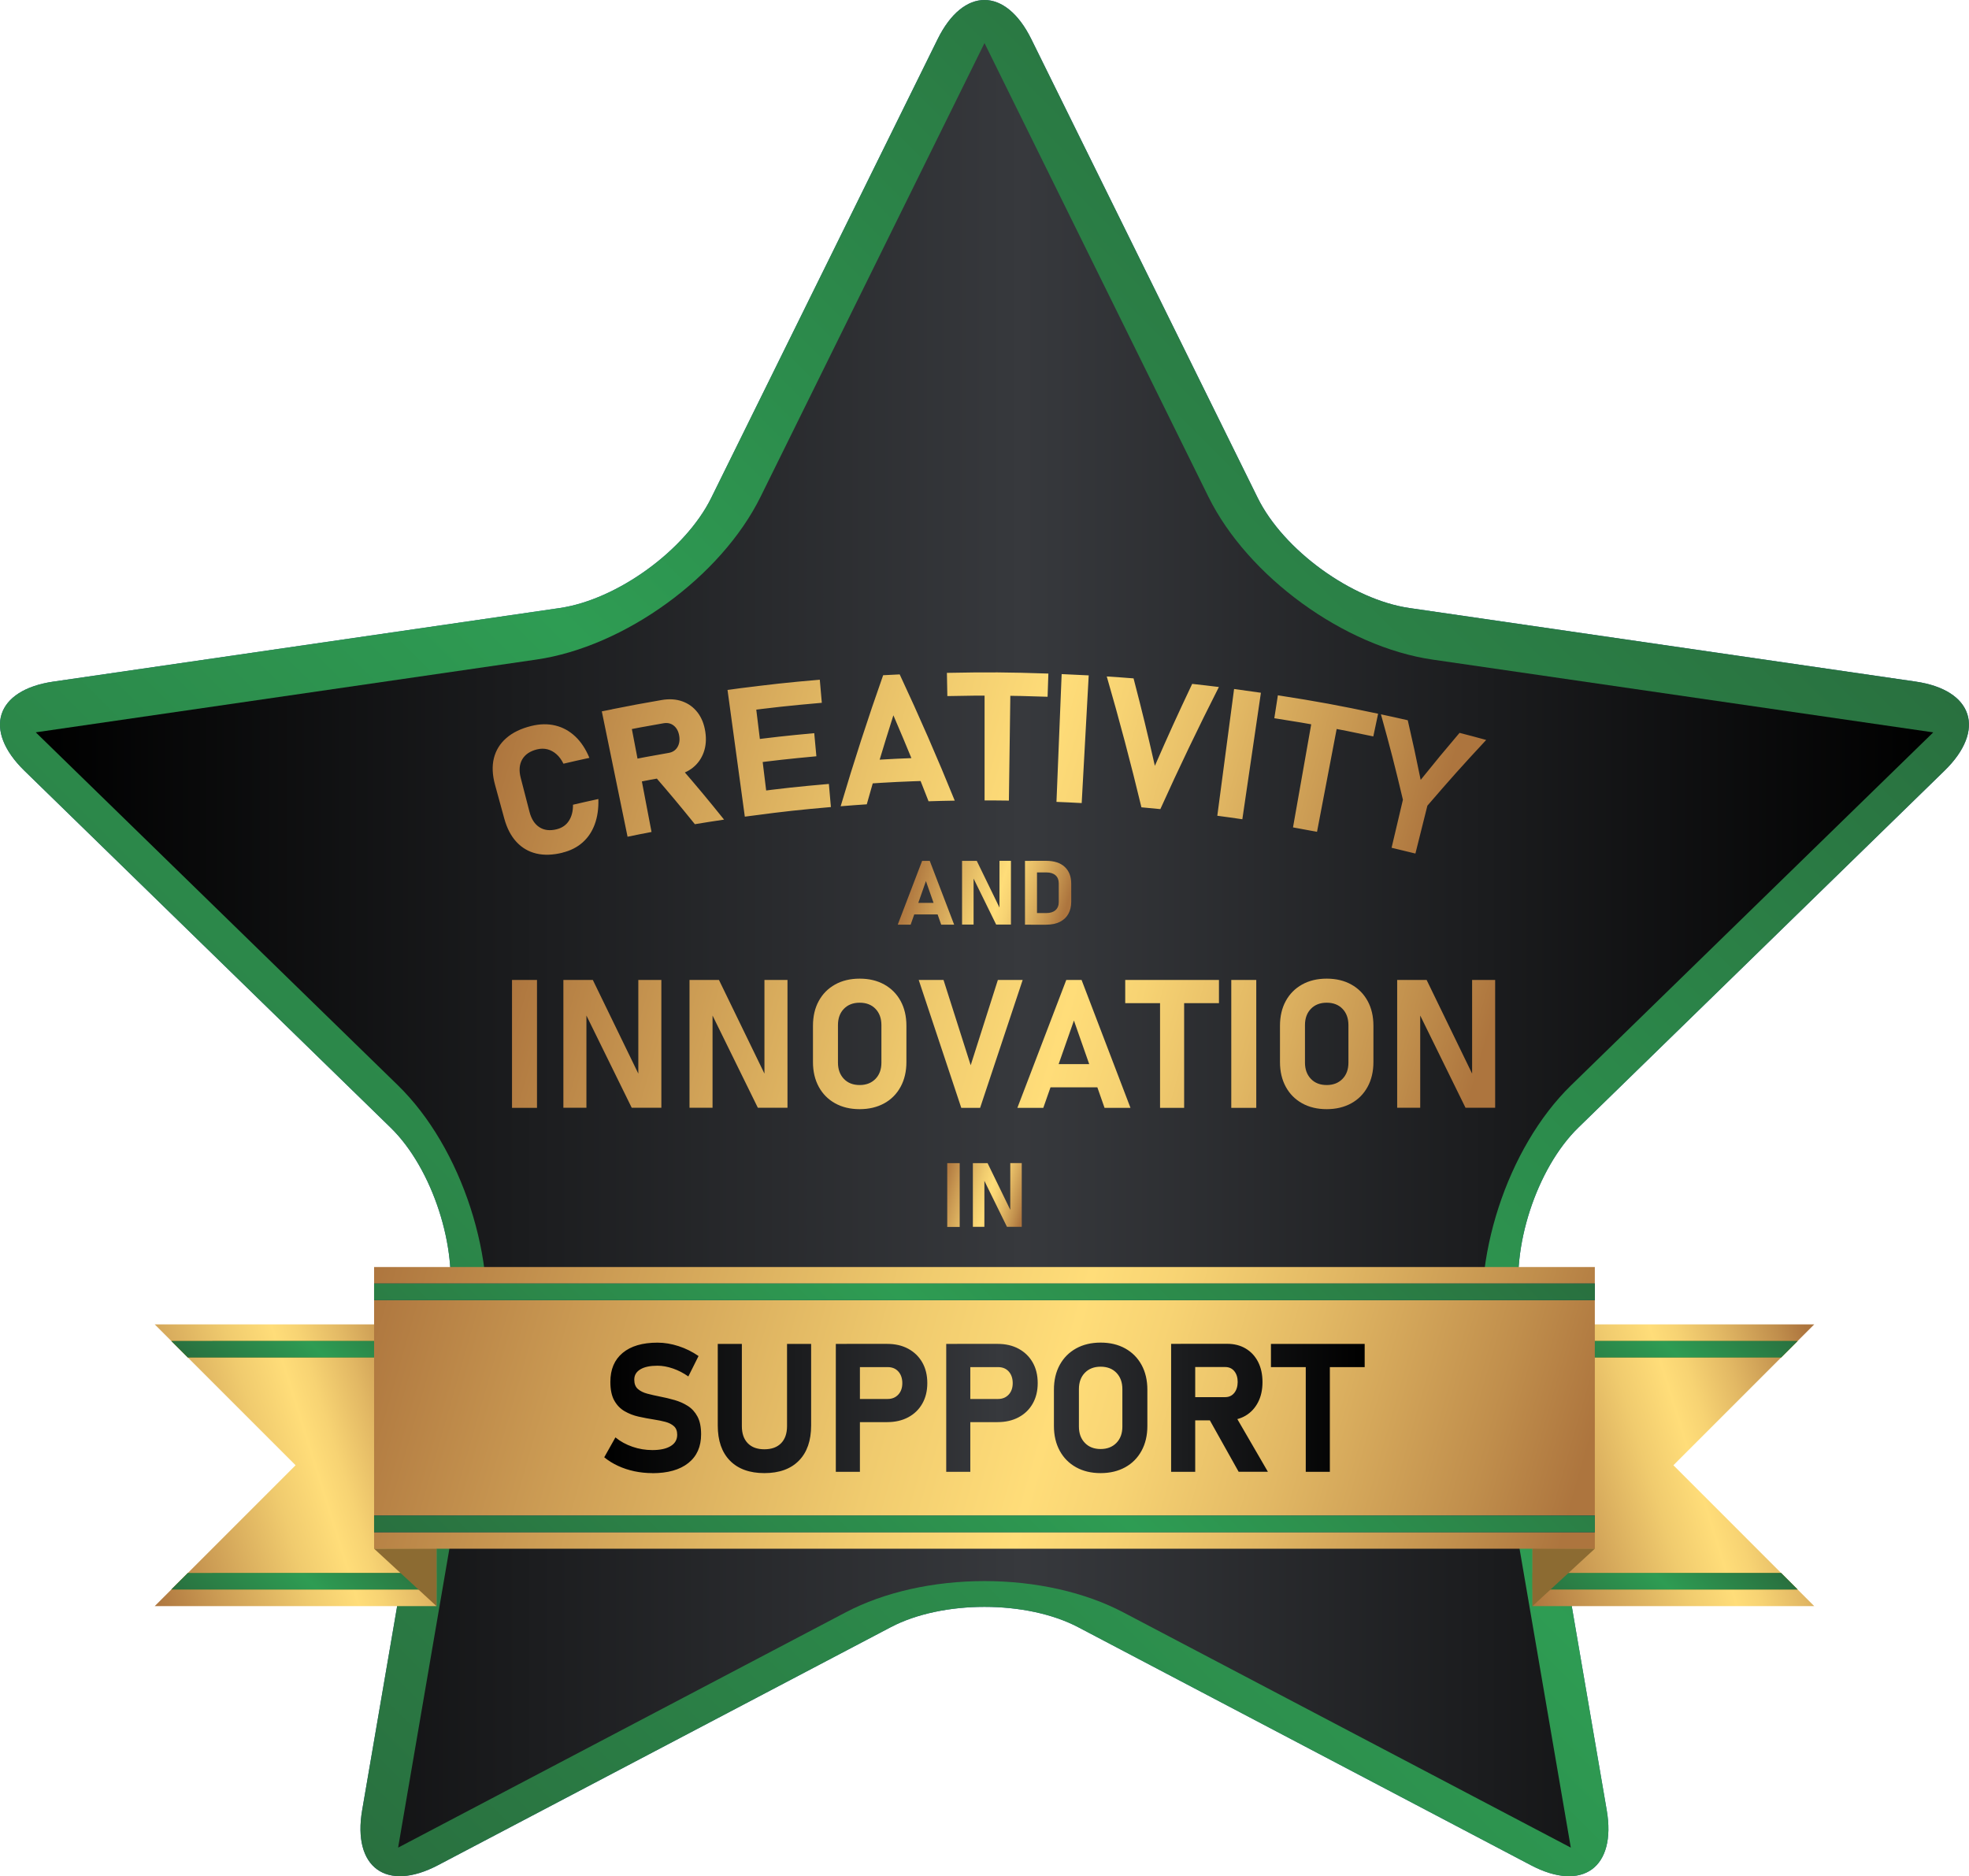 <?xml version="1.0" encoding="UTF-8"?>
<svg id="Layer_2" xmlns="http://www.w3.org/2000/svg" version="1.1" xmlns:xlink="http://www.w3.org/1999/xlink" viewBox="0 0 524.7 500">
  <!-- Generator: Adobe Illustrator 29.4.0, SVG Export Plug-In . SVG Version: 2.1.0 Build 152)  -->
  <defs>
    <style>
      .st0 {
        fill: url(#linear-gradient2);
      }

      .st1 {
        fill: url(#linear-gradient10);
      }

      .st2 {
        fill: url(#linear-gradient1);
      }

      .st3 {
        fill: url(#linear-gradient9);
      }

      .st4 {
        fill: url(#linear-gradient8);
      }

      .st5 {
        fill: url(#linear-gradient11);
      }

      .st6 {
        fill: #0d2852;
      }

      .st7 {
        fill: #8c6b32;
      }

      .st8 {
        fill: url(#linear-gradient12);
      }

      .st9 {
        fill: #af8d25;
      }

      .st10 {
        fill: url(#linear-gradient7);
      }

      .st11 {
        fill: url(#linear-gradient4);
      }

      .st12 {
        fill: url(#linear-gradient14);
      }

      .st13 {
        fill: url(#linear-gradient5);
      }

      .st14 {
        fill: url(#linear-gradient3);
      }

      .st15 {
        fill: url(#linear-gradient15);
      }

      .st16 {
        fill: url(#linear-gradient6);
      }

      .st17 {
        fill: url(#linear-gradient13);
      }

      .st18 {
        fill: #2f5b93;
      }

      .st19 {
        fill: url(#linear-gradient);
      }
    </style>
    <linearGradient id="linear-gradient" x1="79.04" y1="476.88" x2="445.66" y2="110.26" gradientUnits="userSpaceOnUse">
      <stop offset="0" stop-color="#29703f"/>
      <stop offset=".52" stop-color="#2e9c53"/>
      <stop offset="1" stop-color="#29703f"/>
    </linearGradient>
    <linearGradient id="linear-gradient1" x1="9.53" y1="251.92" x2="515.17" y2="251.92" gradientUnits="userSpaceOnUse">
      <stop offset="0" stop-color="#000"/>
      <stop offset=".52" stop-color="#37393d"/>
      <stop offset="1" stop-color="#000"/>
    </linearGradient>
    <linearGradient id="linear-gradient2" x1="400.69" y1="404.64" x2="488.37" y2="377.18" gradientUnits="userSpaceOnUse">
      <stop offset="0" stop-color="#ad753e"/>
      <stop offset=".19" stop-color="#cc9c54"/>
      <stop offset=".44" stop-color="#f0cb6e"/>
      <stop offset=".57" stop-color="#ffdd79"/>
      <stop offset=".64" stop-color="#f7d373"/>
      <stop offset=".76" stop-color="#e2b864"/>
      <stop offset=".92" stop-color="#c08e4c"/>
      <stop offset="1" stop-color="#ad753e"/>
    </linearGradient>
    <linearGradient id="linear-gradient3" x1="423.84" y1="377.22" x2="461.39" y2="339.68" xlink:href="#linear-gradient"/>
    <linearGradient id="linear-gradient4" x1="424.95" y1="440.16" x2="460.28" y2="404.82" xlink:href="#linear-gradient"/>
    <linearGradient id="linear-gradient5" x1="33.55" y1="404.64" x2="121.23" y2="377.18" xlink:href="#linear-gradient2"/>
    <linearGradient id="linear-gradient6" x1="64.41" y1="376.12" x2="99.75" y2="340.78" xlink:href="#linear-gradient"/>
    <linearGradient id="linear-gradient7" x1="63.31" y1="441.26" x2="100.85" y2="403.71" xlink:href="#linear-gradient"/>
    <linearGradient id="linear-gradient8" x1="100.89" y1="328.89" x2="413.89" y2="418.64" xlink:href="#linear-gradient2"/>
    <linearGradient id="linear-gradient9" x1="164.45" y1="473.07" x2="360.23" y2="277.29" xlink:href="#linear-gradient"/>
    <linearGradient id="linear-gradient10" x1="164.45" y1="473.07" x2="360.23" y2="277.29" xlink:href="#linear-gradient"/>
    <linearGradient id="linear-gradient11" x1="161.02" y1="375.18" x2="363.66" y2="375.18" xlink:href="#linear-gradient1"/>
    <linearGradient id="linear-gradient12" x1="138.44" y1="174.75" x2="375.83" y2="242.82" xlink:href="#linear-gradient2"/>
    <linearGradient id="linear-gradient13" x1="140.93" y1="241.91" x2="386.18" y2="312.23" xlink:href="#linear-gradient2"/>
    <linearGradient id="linear-gradient14" x1="242.89" y1="233.08" x2="283.31" y2="244.67" xlink:href="#linear-gradient2"/>
    <linearGradient id="linear-gradient15" x1="250.84" y1="315.16" x2="273.15" y2="321.56" xlink:href="#linear-gradient2"/>
  </defs>
  <g>
    <g>
      <g>
        <path class="st18" d="M249.86,10.44c6.86-13.92,18.11-13.92,24.97,0l60.32,122.23c6.87,13.92,25.05,27.13,40.42,29.36l134.89,19.6c15.36,2.23,18.83,12.92,7.72,23.75l-97.62,95.15c-11.11,10.84-18.06,32.21-15.43,47.51l23.03,134.34c2.63,15.3-6.46,21.91-20.2,14.68l-120.65-63.43c-13.73-7.22-36.21-7.22-49.94,0l-120.66,63.43c-13.74,7.22-22.82.61-20.2-14.68l23.04-134.34c2.62-15.3-4.32-36.67-15.43-47.51L6.5,205.39c-11.11-10.84-7.64-21.52,7.72-23.75l134.9-19.6c15.36-2.23,33.55-15.44,40.41-29.36L249.86,10.44Z"/>
        <path class="st19" d="M249.86,10.44c6.86-13.92,18.11-13.92,24.97,0l60.32,122.23c6.87,13.92,25.05,27.13,40.42,29.36l134.89,19.6c15.36,2.23,18.83,12.92,7.72,23.75l-97.62,95.15c-11.11,10.84-18.06,32.21-15.43,47.51l23.03,134.34c2.63,15.3-6.46,21.91-20.2,14.68l-120.65-63.43c-13.73-7.22-36.21-7.22-49.94,0l-120.66,63.43c-13.74,7.22-22.82.61-20.2-14.68l23.04-134.34c2.62-15.3-4.32-36.67-15.43-47.51L6.5,205.39c-11.11-10.84-7.64-21.52,7.72-23.75l134.9-19.6c15.36-2.23,33.55-15.44,40.41-29.36L249.86,10.44Z"/>
      </g>
      <path class="st2" d="M128.88,359.52c4.01-23.46-5.8-53.67-22.83-70.28L9.53,195.16l133.39-19.39c23.55-3.41,49.26-22.09,59.78-43.43l59.65-120.86,59.65,120.87c10.53,21.34,36.23,40.02,59.78,43.43l133.39,19.39-96.53,94.08c-17.04,16.61-26.86,46.82-22.83,70.28l22.78,132.84-119.3-62.72c-10.2-5.36-23.32-8.31-36.94-8.31s-26.75,2.95-36.95,8.31l-119.31,62.72,22.79-132.85Z"/>
    </g>
    <g>
      <g>
        <polygon class="st0" points="408.38 428.01 483.45 428.01 445.93 390.47 483.45 352.94 408.38 352.94 408.38 428.01"/>
        <g>
          <polygon class="st9" points="408.38 419.17 408.38 423.59 479.05 423.6 474.63 419.17 408.38 419.17"/>
          <polygon class="st9" points="408.38 357.35 408.38 361.77 474.63 361.77 479.05 357.34 408.38 357.35"/>
        </g>
        <polygon class="st14" points="408.38 357.35 408.38 361.77 474.63 361.77 479.05 357.34 408.38 357.35"/>
        <polygon class="st11" points="408.38 419.17 408.38 423.59 479.05 423.6 474.63 419.17 408.38 419.17"/>
      </g>
      <g>
        <g>
          <polygon class="st13" points="116.31 428.01 41.24 428.01 78.77 390.47 41.24 352.94 116.31 352.93 116.31 428.01"/>
          <g>
            <polygon class="st9" points="116.31 419.17 116.31 423.6 45.64 423.59 50.06 419.18 116.31 419.17"/>
            <polygon class="st9" points="116.31 357.34 116.31 361.77 50.06 361.77 45.64 357.35 116.31 357.34"/>
          </g>
          <polygon class="st16" points="116.31 357.34 116.31 361.77 50.06 361.77 45.64 357.35 116.31 357.34"/>
          <polygon class="st10" points="116.31 419.17 116.31 423.6 45.64 423.59 50.06 419.18 116.31 419.17"/>
        </g>
        <rect class="st4" x="99.69" y="337.65" width="325.3" height="75.07"/>
        <g>
          <g>
            <rect class="st6" x="99.69" y="403.89" width="325.3" height="4.43"/>
            <rect class="st6" x="99.69" y="342.05" width="325.3" height="4.43"/>
          </g>
          <g>
            <rect class="st3" x="99.69" y="403.89" width="325.3" height="4.43"/>
            <rect class="st1" x="99.69" y="342.05" width="325.3" height="4.43"/>
          </g>
        </g>
        <polygon class="st7" points="99.69 412.71 116.31 428.01 116.31 412.71 99.69 412.71"/>
        <polygon class="st7" points="424.99 412.71 408.38 428.01 408.38 412.71 424.99 412.71"/>
      </g>
      <path class="st5" d="M173.84,392.57c-1.62,0-3.21-.16-4.77-.49s-3.01-.81-4.37-1.44-2.59-1.39-3.68-2.29l2.98-5.3c1.31,1.08,2.83,1.91,4.55,2.5s3.48.88,5.3.88c2.09,0,3.72-.36,4.88-1.07s1.73-1.71,1.73-3.01v-.02c0-.98-.29-1.74-.87-2.26s-1.34-.91-2.29-1.16-1.97-.46-3.08-.63c-1.33-.2-2.67-.46-4.03-.76s-2.61-.79-3.75-1.45-2.06-1.61-2.75-2.85-1.04-2.88-1.04-4.95v-.02c0-3.33,1.09-5.9,3.28-7.72s5.28-2.73,9.28-2.73c1.84,0,3.72.31,5.62.93s3.68,1.5,5.32,2.64l-2.72,5.44c-1.31-.92-2.68-1.63-4.11-2.12s-2.8-.74-4.11-.74c-1.97,0-3.49.32-4.57.97s-1.62,1.56-1.62,2.73v.02c0,1.09.32,1.92.96,2.48s1.48.98,2.51,1.25,2.14.53,3.33.76c1.31.25,2.62.56,3.91.93s2.48.89,3.56,1.58,1.94,1.63,2.58,2.84.96,2.77.96,4.69v.05c0,3.28-1.13,5.82-3.4,7.63s-5.46,2.71-9.59,2.71ZM203.7,392.57c-3.95,0-7.01-1.11-9.18-3.32s-3.25-5.33-3.25-9.36v-21.75h6.42v21.91c0,1.95.52,3.47,1.57,4.55s2.52,1.62,4.43,1.62,3.41-.54,4.46-1.62,1.58-2.59,1.58-4.55v-21.91h6.42v21.75c0,4.03-1.09,7.15-3.26,9.36s-5.24,3.32-9.21,3.32ZM222.73,392.22v-34.08h6.42v34.08h-6.42ZM225.66,379v-6.19h10.9c1.16,0,2.09-.39,2.81-1.16s1.08-1.79,1.08-3.06-.36-2.33-1.07-3.11-1.65-1.16-2.82-1.16h-10.9v-6.19h10.73c2.16,0,4.04.43,5.64,1.3s2.85,2.08,3.74,3.64,1.34,3.4,1.34,5.51-.45,3.92-1.34,5.48-2.14,2.77-3.75,3.63-3.48,1.29-5.62,1.29h-10.73ZM252.15,392.22v-34.08h6.42v34.08h-6.42ZM255.08,379v-6.19h10.9c1.16,0,2.09-.39,2.81-1.16s1.08-1.79,1.08-3.06-.36-2.33-1.07-3.11-1.65-1.16-2.82-1.16h-10.9v-6.19h10.73c2.16,0,4.04.43,5.64,1.3s2.85,2.08,3.74,3.64,1.34,3.4,1.34,5.51-.45,3.92-1.34,5.48-2.14,2.77-3.75,3.63-3.48,1.29-5.62,1.29h-10.73ZM293.3,392.57c-2.5,0-4.68-.52-6.55-1.56s-3.32-2.5-4.35-4.39-1.55-4.09-1.55-6.61v-9.66c0-2.53.52-4.74,1.55-6.62s2.48-3.34,4.35-4.38,4.05-1.56,6.55-1.56,4.68.52,6.55,1.56,3.32,2.5,4.35,4.38,1.55,4.09,1.55,6.62v9.66c0,2.52-.52,4.72-1.55,6.61s-2.48,3.36-4.35,4.39-4.05,1.56-6.55,1.56ZM293.3,386.15c1.75,0,3.15-.55,4.21-1.64s1.58-2.54,1.58-4.34v-9.98c0-1.81-.53-3.26-1.58-4.35s-2.46-1.63-4.21-1.63-3.15.54-4.21,1.63-1.58,2.54-1.58,4.35v9.98c0,1.8.53,3.24,1.58,4.34s2.46,1.64,4.21,1.64ZM312.08,392.22v-34.1h6.42v34.1h-6.42ZM314.63,378.51v-6.19h11.86c1,0,1.8-.37,2.4-1.1s.91-1.7.93-2.91c0-1.2-.3-2.17-.9-2.91s-1.41-1.1-2.43-1.1h-11.86v-6.19h12.38c1.89,0,3.54.42,4.96,1.27s2.51,2.03,3.29,3.56,1.17,3.32,1.17,5.37-.39,3.84-1.18,5.37-1.89,2.72-3.29,3.56-3.05,1.27-4.95,1.27h-12.38ZM330.08,392.22l-8.27-14.77,6.87-1.08,9.19,15.84h-7.78ZM338.68,364.33v-6.19h24.98v6.19h-24.98ZM347.96,392.22v-31.29h6.42v31.29h-6.42Z"/>
    </g>
  </g>
  <path class="st8" d="M149.87,227.24c-2.58.63-4.88.71-6.95.22-2.06-.49-3.82-1.51-5.28-3.08-1.46-1.57-2.55-3.65-3.26-6.24-.99-3.61-1.48-5.41-2.47-9.02-.71-2.61-.82-4.96-.3-7.06s1.62-3.89,3.3-5.36c1.68-1.47,3.91-2.56,6.68-3.24,2.29-.56,4.43-.6,6.42-.11,1.99.48,3.75,1.46,5.29,2.91,1.54,1.45,2.79,3.35,3.76,5.7-2.77.6-4.15.91-6.91,1.56-.52-1.05-1.14-1.9-1.87-2.54s-1.53-1.07-2.4-1.3c-.87-.22-1.8-.22-2.76.02-1.88.46-3.2,1.36-3.97,2.69-.76,1.33-.89,2.97-.39,4.9.94,3.62,1.4,5.43,2.34,9.05.5,1.94,1.39,3.3,2.65,4.11s2.79.99,4.59.54c1.41-.35,2.49-1.08,3.24-2.22s1.13-2.57,1.11-4.32c2.7-.63,4.05-.93,6.76-1.52.08,2.52-.24,4.77-.96,6.73s-1.81,3.58-3.26,4.86c-1.45,1.28-3.23,2.18-5.36,2.7ZM167.23,222.97c-2.29-11.13-4.58-22.27-6.86-33.4,2.74-.56,4.11-.83,6.85-1.36,2.13,11.17,4.27,22.33,6.4,33.5-2.56.49-3.84.74-6.39,1.27ZM167.08,209.01c-.48-2.43-.73-3.64-1.21-6.07,4.92-.98,7.38-1.44,12.32-2.3,1.04-.18,1.81-.68,2.32-1.51.51-.83.68-1.85.49-3.03-.19-1.18-.67-2.09-1.43-2.71s-1.67-.83-2.75-.65c-5.02.87-7.52,1.34-12.52,2.34-.48-2.43-.73-3.64-1.21-6.07,5.28-1.05,7.93-1.55,13.23-2.46,2.02-.35,3.87-.23,5.51.36,1.65.59,3,1.58,4.07,2.97,1.06,1.39,1.74,3.09,2.05,5.12.31,2.02.16,3.85-.43,5.49-.59,1.64-1.54,2.99-2.86,4.06s-2.94,1.76-4.88,2.1c-5.09.88-7.63,1.35-12.69,2.36ZM185.17,219.64c-4.27-5.28-6.46-7.9-10.93-13.08,2.75-.94,4.12-1.41,6.89-2.31,4.85,5.61,7.21,8.44,11.82,14.17-3.12.46-4.67.71-7.79,1.22ZM198.48,217.63c-1.54-11.26-3.07-22.51-4.61-33.77,2.76-.38,4.14-.56,6.91-.89,1.38,11.28,2.76,22.55,4.14,33.83-2.58.32-3.87.48-6.44.83ZM197.17,189.67c-.32-2.45-.48-3.68-.81-6.13,8.82-1.16,13.25-1.64,22.1-2.41.21,2.47.32,3.7.54,6.16-8.75.76-13.12,1.24-21.83,2.38ZM199.01,203.61c-.32-2.45-.48-3.68-.81-6.13,7.5-.99,11.26-1.41,18.78-2.1.23,2.46.34,3.7.57,6.16-7.43.69-11.14,1.1-18.55,2.07ZM200.81,217.32c-.32-2.45-.48-3.68-.81-6.13,8.34-1.1,12.52-1.55,20.88-2.28.21,2.47.32,3.7.54,6.16-8.26.72-12.38,1.17-20.61,2.25ZM224.02,214.85c3.47-11.73,7.25-23.38,11.32-34.91,1.76-.09,2.65-.14,4.41-.22,5.18,11.08,10.08,22.3,14.67,33.64-2.79.05-4.19.08-6.98.17-3.59-9.2-5.46-13.79-9.37-22.91-3,9.47-4.41,14.21-7.09,23.72-2.79.19-4.18.29-6.97.52ZM229.95,208.93c-.17-2.47-.25-3.7-.42-6.17,7.41-.5,11.12-.68,18.53-.9.07,2.47.11,3.71.18,6.18-7.32.22-10.98.39-18.3.89ZM252.45,185.5c-.05-2.47-.07-3.71-.12-6.19,10.82-.21,16.23-.18,27.04.19-.08,2.47-.12,3.71-.21,6.18-10.68-.36-16.03-.4-26.71-.18ZM262.37,213.3c0-10.43,0-20.86,0-31.29,2.77,0,4.15,0,6.91.05-.14,10.43-.29,20.86-.43,31.29-2.59-.04-3.89-.04-6.48-.04ZM290.12,179.98c-.62,11.34-1.25,22.68-1.87,34.03-2.69-.15-4.03-.21-6.72-.32.46-11.35.92-22.7,1.38-34.05,2.88.12,4.32.19,7.2.34ZM304.17,215.15c-2.81-11.7-5.89-23.33-9.24-34.88,2.86.18,4.29.29,7.14.51,2.42,9.31,3.55,13.97,5.68,23.31,3.84-8.77,5.83-13.14,9.94-21.84,2.85.31,4.27.48,7.12.83-5.45,10.73-10.65,21.58-15.6,32.54-2.02-.2-3.03-.3-5.05-.48ZM336.01,184.6c-1.65,11.24-3.3,22.48-4.95,33.72-2.67-.39-4-.58-6.67-.93,1.49-11.26,2.98-22.52,4.47-33.78,2.86.38,4.29.58,7.15,1ZM339.58,191.4c.38-2.45.57-3.67.95-6.11,10.72,1.67,16.07,2.66,26.71,4.91-.51,2.42-.77,3.63-1.28,6.05-10.51-2.22-15.79-3.19-26.38-4.85ZM344.56,220.5c1.81-10.27,3.63-20.54,5.44-30.81,2.73.48,4.1.73,6.83,1.25-1.96,10.24-3.91,20.49-5.87,30.73-2.56-.49-3.84-.72-6.4-1.18ZM396.05,197.18c-6.44,6.92-9.57,10.43-15.68,17.53-1.28,5.1-1.92,7.65-3.19,12.75-2.54-.63-3.8-.94-6.35-1.54,1.21-5.12,1.81-7.68,3.02-12.8-2.16-9.11-3.33-13.67-5.86-22.76,2.86.61,4.29.93,7.15,1.58,1.46,6.35,2.15,9.53,3.44,15.89,4.07-5.05,6.14-7.56,10.36-12.53,2.84.73,4.26,1.11,7.1,1.89Z"/>
  <path class="st17" d="M143.1,261.15v34.08h-6.66v-34.08h6.66ZM150.13,295.2v-34.05h7.85l12.68,26.11-.56.61v-26.72h6.14v34.05h-7.9l-12.63-25.71.56-.61v26.32h-6.14ZM183.74,295.2v-34.05h7.85l12.68,26.11-.56.61v-26.72h6.14v34.05h-7.9l-12.63-25.71.56-.61v26.32h-6.14ZM229.09,295.58c-2.5,0-4.68-.52-6.55-1.56s-3.32-2.5-4.35-4.39-1.55-4.09-1.55-6.61v-9.66c0-2.53.52-4.74,1.55-6.62s2.48-3.34,4.35-4.38,4.05-1.56,6.55-1.56,4.68.52,6.55,1.56,3.32,2.5,4.35,4.38,1.55,4.09,1.55,6.62v9.66c0,2.52-.52,4.72-1.55,6.61s-2.48,3.36-4.35,4.39-4.05,1.56-6.55,1.56ZM229.09,289.15c1.75,0,3.15-.55,4.21-1.64s1.58-2.54,1.58-4.34v-9.98c0-1.81-.53-3.26-1.58-4.35s-2.46-1.63-4.21-1.63-3.15.54-4.21,1.63-1.58,2.54-1.58,4.35v9.98c0,1.8.53,3.24,1.58,4.34s2.46,1.64,4.21,1.64ZM256.16,295.23l-11.34-34.08h6.61l7.24,22.73,7.24-22.73h6.61l-11.34,34.08h-5.02ZM271.11,295.23l13.03-34.08h4.08l13.03,34.08h-6.91l-8.16-23.27-8.16,23.27h-6.91ZM277.37,289.76v-6.19h17.93v6.19h-17.93ZM299.85,267.33v-6.19h24.98v6.19h-24.98ZM309.13,295.23v-31.29h6.42v31.29h-6.42ZM334.77,261.15v34.08h-6.66v-34.08h6.66ZM353.54,295.58c-2.5,0-4.68-.52-6.55-1.56s-3.32-2.5-4.35-4.39-1.55-4.09-1.55-6.61v-9.66c0-2.53.52-4.74,1.55-6.62s2.48-3.34,4.35-4.38,4.05-1.56,6.55-1.56,4.68.52,6.55,1.56,3.32,2.5,4.35,4.38,1.55,4.09,1.55,6.62v9.66c0,2.52-.52,4.72-1.55,6.61s-2.48,3.36-4.35,4.39-4.05,1.56-6.55,1.56ZM353.54,289.15c1.75,0,3.15-.55,4.21-1.64s1.58-2.54,1.58-4.34v-9.98c0-1.81-.53-3.26-1.58-4.35s-2.46-1.63-4.21-1.63-3.15.54-4.21,1.63-1.58,2.54-1.58,4.35v9.98c0,1.8.53,3.24,1.58,4.34s2.46,1.64,4.21,1.64ZM372.32,295.2v-34.05h7.85l12.68,26.11-.56.61v-26.72h6.14v34.05h-7.9l-12.63-25.71.56-.61v26.32h-6.14Z"/>
  <path class="st12" d="M239.23,246.41l6.5-17h2.03l6.5,17h-3.45l-4.07-11.61-4.07,11.61h-3.45ZM242.36,243.69v-3.09h8.94v3.09h-8.94ZM256.37,246.4v-16.99h3.92l6.33,13.02-.28.3v-13.33h3.06v16.99h-3.94l-6.3-12.83.28-.3v13.13h-3.06ZM273.14,246.41v-17h3.2v17h-3.2ZM274.75,246.41v-3.09h4.08c1.05,0,1.87-.26,2.44-.77s.87-1.23.87-2.15v-5c0-.93-.29-1.64-.87-2.15s-1.39-.76-2.44-.76h-4.08v-3.09h4.01c2.14,0,3.79.53,4.95,1.6s1.75,2.56,1.75,4.5v4.82c0,1.21-.25,2.27-.75,3.19s-1.25,1.63-2.24,2.14-2.24.77-3.72.77h-4Z"/>
  <path class="st15" d="M255.74,309.96v17h-3.32v-17h3.32ZM259.25,326.95v-16.99h3.92l6.33,13.02-.28.3v-13.33h3.06v16.99h-3.94l-6.3-12.83.28-.3v13.13h-3.06Z"/>
</svg>